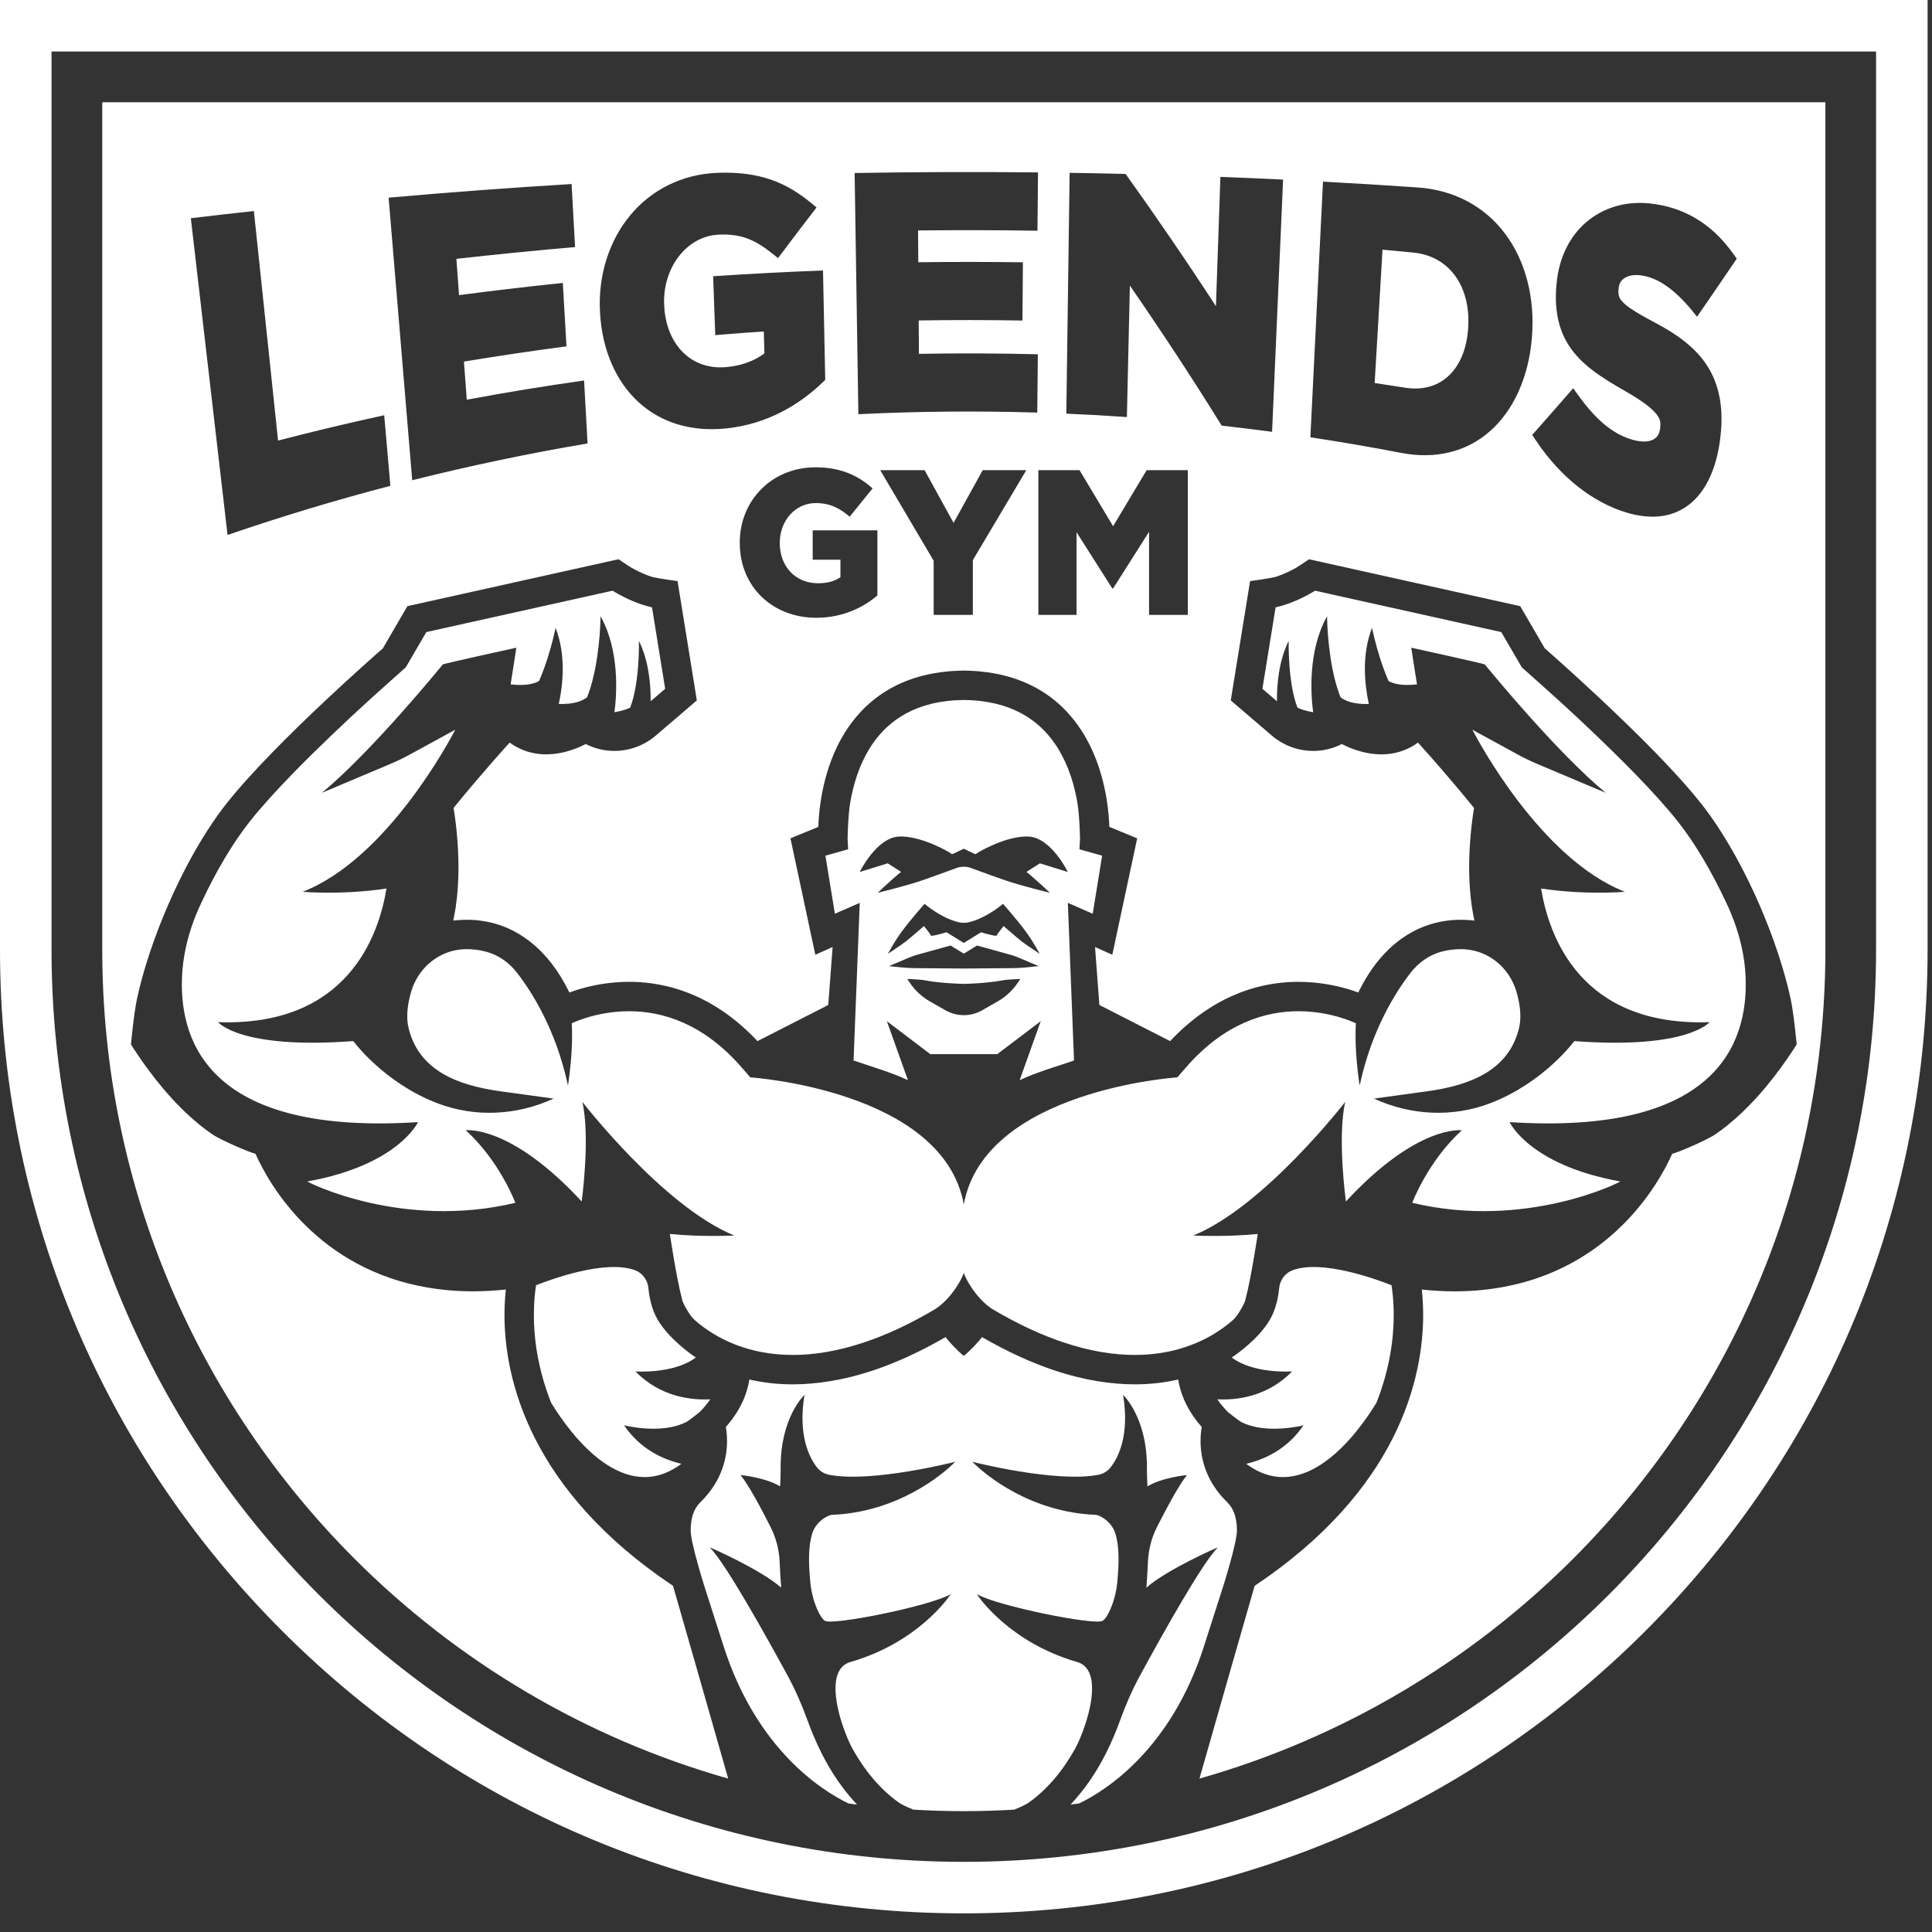 <svg xmlns="http://www.w3.org/2000/svg" xmlns:xlink="http://www.w3.org/1999/xlink" xmlns:serif="http://www.serif.com/" width="100%" height="100%" viewBox="0 0 67 67" xml:space="preserve" style="fill-rule:evenodd;clip-rule:evenodd;stroke-linejoin:round;stroke-miterlimit:2;"><rect x="0" y="0" width="67" height="67" fill="#333333" stroke="none"/><g><path d="M43.217,50.763c1.978,1.48 3.825,-0.977 4.517,-2.117c0.476,-1.201 0.599,-2.266 0.599,-3.048c0,-0.444 -0.04,-0.796 -0.077,-1.027c-0.528,-0.21 -2.416,-0.901 -3.434,-0.519c-0.259,0.097 -0.433,0.34 -0.461,0.616c-0.03,0.294 -0.102,0.729 -0.332,1.115c-0.389,0.653 -1.155,1.193 -1.315,1.293c0.771,0.582 2.095,0.483 2.095,0.483c-0.876,0.904 -1.975,1 -2.593,0.968c0.097,0.143 0.219,0.293 0.376,0.449c0,-0 0.361,0.289 0.446,0.333c0.861,0.453 2.166,0.119 2.166,0.119c-0.57,0.843 -1.375,1.192 -1.987,1.335" style="fill:#fff;fill-rule:nonzero;"></path><path d="M20.172,41.667c0,0 0.306,-2.221 0.023,-3.456c-0,0 2.798,3.626 5.268,4.635c0,-0 -1.124,0.059 -2.233,-0.054c0.009,0.063 0.02,0.129 0.031,0.202c0.057,0.365 0.135,0.844 0.222,1.292c0.058,0.299 0.12,0.585 0.179,0.81c0.034,0.127 0.263,0.534 0.416,0.671c0.171,0.153 0.41,0.339 0.718,0.521c0.617,0.361 1.502,0.7 2.699,0.7c0.713,0 1.54,-0.121 2.489,-0.441c0.73,-0.245 1.532,-0.609 2.408,-1.125c0.432,-0.255 0.859,-0.815 1.031,-1.278c0.173,0.463 0.6,1.023 1.032,1.278c0.876,0.516 1.678,0.88 2.408,1.125c0.949,0.32 1.776,0.441 2.489,0.441c1.197,-0 2.082,-0.339 2.699,-0.7c0.308,-0.182 0.547,-0.368 0.718,-0.521c0.153,-0.137 0.382,-0.544 0.415,-0.671c0.059,-0.225 0.121,-0.511 0.179,-0.81c0.087,-0.448 0.166,-0.927 0.223,-1.292c0.011,-0.073 0.021,-0.139 0.031,-0.202c-1.11,0.113 -2.234,0.054 -2.234,0.054c2.47,-1.009 5.269,-4.635 5.269,-4.635c-0.283,1.235 0.023,3.456 0.023,3.456c2.481,-2.685 4.022,-2.47 4.022,-2.47c-1.178,1.065 -1.722,2.515 -1.722,2.515c3.92,0.941 7.216,-0.713 7.212,-0.741c-3.153,-0.567 -3.836,-2.057 -3.836,-2.057c7.077,0.456 8.273,-2.642 8.186,-5.004c-0.026,-0.696 -0.179,-1.38 -0.427,-2.03c-0.053,-0.139 -0.109,-0.278 -0.171,-0.414c-0.032,-0.07 -0.064,-0.141 -0.098,-0.21c-0.487,-1.037 -1.062,-2.015 -1.647,-2.756c-0.394,-0.5 -0.929,-1.088 -1.508,-1.682c-0.867,-0.89 -1.831,-1.798 -2.577,-2.48c-0.373,-0.342 -1.334,-1.195 -1.334,-1.195l-0.712,-1.223l-6.458,-1.435c-0.1,0.062 -0.234,0.139 -0.396,0.22c-0.176,0.088 -0.384,0.18 -0.615,0.257c-0.114,0.038 -0.233,0.073 -0.358,0.101l-0.457,2.824l0.505,0.432c-0.006,-0.571 0.06,-1.393 0.405,-2.092c0,-0 -0.033,1.446 0.306,2.315c0.004,0.001 0.007,0.002 0.01,0.004c0.115,0.055 0.285,0.11 0.533,0.154c-0.081,-0.621 -0.183,-2.108 0.468,-3.302c0.005,-0.01 0.01,-0.02 0.016,-0.029l-0,0.01c-0,0.008 -0,0.019 0,0.035c0.005,0.26 0.046,1.603 0.414,2.627c0.017,0.048 0.035,0.095 0.053,0.141c0.19,0.145 0.495,0.247 0.98,0.23c-0.155,-0.719 -0.245,-1.714 0.107,-2.626c0.002,-0.005 0.003,-0.01 0.005,-0.015c0,-0 0.001,0.003 0.002,0.008c0.001,0.006 0.003,0.017 0.007,0.033c0.026,0.127 0.115,0.535 0.274,1.031c0.079,0.245 0.175,0.511 0.289,0.775c0.198,0.109 0.507,0.17 0.987,0.115c-0.074,-0.448 -0.199,-1.271 -0.199,-1.271c0,0 2.379,0.521 2.549,0.578c0,-0 0.003,0.003 0.007,0.009c0.144,0.176 2.471,3.022 4.185,4.444l-2.371,-1c-0.228,-0.096 -0.451,-0.204 -0.668,-0.322l-1.583,-0.865c-0,0 0.003,0.007 0.01,0.019c0.162,0.313 2.359,4.467 5.281,5.601c-0,-0 -1.336,0.122 -2.907,-0.113c0.265,1.636 1.357,4.794 5.842,4.634c-0,-0 -0.76,0.951 -4.691,0.657c-0,-0 -1.05,1.437 -2.907,2.152c-1.307,0.503 -2.767,0.43 -4.039,-0.158l1.842,-0.253c1.472,-0.202 2.834,-0.714 3.189,-2.2c0.067,-0.282 0.052,-0.602 -0.008,-0.912c-0.023,-0.12 -0.052,-0.239 -0.087,-0.354c-0.223,-0.745 -0.844,-1.321 -1.613,-1.439c-0.04,-0.006 -0.081,-0.011 -0.122,-0.015c-0.063,-0.006 -0.127,-0.009 -0.189,-0.009c-0.212,-0 -0.441,0.024 -0.677,0.089l-0.007,0.001c-0.42,0.117 -0.784,0.376 -1.052,0.719c-0.513,0.659 -1.349,1.964 -1.767,3.888c-0.002,0.011 -0.005,0.021 -0.007,0.032c-0,-0 -0.099,-0.589 -0.132,-1.308c-0.012,-0.274 -0.016,-0.566 -0,-0.852c-0.101,-0.046 -0.274,-0.118 -0.503,-0.189c-0.372,-0.116 -0.89,-0.228 -1.487,-0.228c-0.568,0.001 -1.206,0.101 -1.874,0.396c-0.668,0.296 -1.37,0.787 -2.064,1.595l-0.263,0.303c0,-0 -6.68,0.437 -7.405,4.404c-0.724,-3.967 -7.404,-4.404 -7.404,-4.404l-0.263,-0.303c-0.694,-0.808 -1.396,-1.299 -2.064,-1.595c-0.668,-0.295 -1.306,-0.395 -1.875,-0.396c-0.596,0 -1.114,0.112 -1.486,0.228c-0.229,0.071 -0.402,0.143 -0.503,0.189c0.016,0.286 0.012,0.578 -0,0.852c-0.033,0.719 -0.132,1.308 -0.132,1.308c-0.002,-0.011 -0.005,-0.021 -0.007,-0.032c-0.418,-1.924 -1.254,-3.229 -1.767,-3.888c-0.268,-0.343 -0.633,-0.602 -1.052,-0.719l-0.007,-0.001c-0.237,-0.065 -0.465,-0.089 -0.677,-0.089c-0.062,-0 -0.126,0.003 -0.19,0.009c-0.04,0.004 -0.081,0.009 -0.121,0.015c-0.769,0.118 -1.39,0.694 -1.613,1.439c-0.035,0.115 -0.064,0.234 -0.087,0.354c-0.06,0.31 -0.075,0.63 -0.008,0.912c0.355,1.486 1.717,1.998 3.189,2.2l1.842,0.253c-1.272,0.588 -2.732,0.661 -4.039,0.158c-1.858,-0.715 -2.907,-2.152 -2.907,-2.152c-3.932,0.294 -4.691,-0.657 -4.691,-0.657c4.485,0.16 5.576,-2.998 5.841,-4.634c-1.571,0.235 -2.906,0.113 -2.906,0.113c2.921,-1.134 5.118,-5.286 5.281,-5.6c0.006,-0.013 0.01,-0.02 0.01,-0.02l-1.583,0.865c-0.217,0.118 -0.44,0.226 -0.668,0.322l-2.372,1c1.716,-1.422 4.042,-4.268 4.186,-4.444l0.007,-0.009c0.169,-0.057 2.549,-0.578 2.549,-0.578c-0,0 -0.126,0.823 -0.199,1.271c0.48,0.055 0.789,-0.006 0.986,-0.115c0.115,-0.264 0.211,-0.53 0.29,-0.775c0.159,-0.496 0.248,-0.904 0.274,-1.031c0.004,-0.016 0.006,-0.027 0.007,-0.033c0.001,-0.005 0.002,-0.008 0.002,-0.008c0.002,0.005 0.003,0.01 0.005,0.015c0.352,0.912 0.262,1.907 0.107,2.626c0.485,0.017 0.79,-0.085 0.979,-0.23c0.019,-0.046 0.037,-0.093 0.054,-0.141c0.368,-1.024 0.409,-2.367 0.414,-2.627c0,-0.016 0,-0.027 0,-0.035c0.001,-0.006 0.001,-0.01 0.001,-0.01c0.005,0.009 0.01,0.019 0.015,0.029c0.651,1.194 0.549,2.681 0.467,3.302c0.249,-0.044 0.418,-0.099 0.534,-0.154c0.003,-0.002 0.007,-0.003 0.01,-0.004c0.339,-0.869 0.305,-2.315 0.305,-2.315c0.345,0.699 0.412,1.521 0.406,2.092l0.504,-0.432l-0.456,-2.824c-0.125,-0.028 -0.244,-0.063 -0.358,-0.101c-0.231,-0.077 -0.439,-0.169 -0.615,-0.257c-0.162,-0.081 -0.296,-0.158 -0.397,-0.22l-6.457,1.435l-0.712,1.223c0,-0 -0.962,0.853 -1.334,1.195c-0.746,0.682 -1.71,1.59 -2.578,2.48c-0.577,0.594 -1.113,1.182 -1.507,1.682c-0.585,0.741 -1.161,1.719 -1.648,2.756c-0.033,0.069 -0.065,0.14 -0.097,0.21c-0.062,0.136 -0.118,0.275 -0.172,0.414c-0.247,0.65 -0.4,1.334 -0.426,2.03c-0.087,2.362 1.109,5.46 8.186,5.004c-0,-0 -0.683,1.49 -3.836,2.057c-0.004,0.028 3.292,1.682 7.212,0.741c-0,0 -0.544,-1.45 -1.722,-2.515c-0,-0 1.541,-0.215 4.022,2.47" style="fill:#fff;fill-rule:nonzero;"></path><path d="M49.922,13.265c0.333,-0.186 0.596,-0.489 0.771,-0.899c0.116,-0.273 0.193,-0.593 0.219,-0.956l0.002,-0.026c0.039,-0.544 -0.045,-1.032 -0.227,-1.434c-0.182,-0.401 -0.462,-0.72 -0.829,-0.93c-0.244,-0.139 -0.527,-0.23 -0.845,-0.261c-0.357,-0.035 -0.713,-0.069 -1.069,-0.101c-0.09,1.541 -0.181,3.083 -0.272,4.624c0.349,0.052 0.696,0.106 1.044,0.162c0.466,0.075 0.873,0.007 1.206,-0.179" style="fill:#fff;fill-rule:nonzero;"></path><path d="M23.809,49.309c0.085,-0.044 0.446,-0.333 0.446,-0.333c0.157,-0.156 0.279,-0.306 0.376,-0.449c-0.618,0.032 -1.717,-0.064 -2.594,-0.968c0,-0 1.325,0.099 2.095,-0.483c-0.159,-0.1 -0.925,-0.641 -1.314,-1.293c-0.23,-0.386 -0.302,-0.821 -0.332,-1.115c-0.028,-0.276 -0.202,-0.519 -0.461,-0.616c-1.018,-0.382 -2.906,0.309 -3.434,0.519l-0,-0c-0.038,0.231 -0.077,0.583 -0.077,1.027c0,0.782 0.123,1.847 0.599,3.048c0.692,1.14 2.539,3.597 4.517,2.117c-0.612,-0.143 -1.418,-0.492 -1.988,-1.335c0,0 1.306,0.334 2.167,-0.119" style="fill:#fff;fill-rule:nonzero;"></path><path d="M31.174,29.011c0.782,-0.039 1.813,0.572 1.83,0.606c0.013,0.028 0.406,-0.188 0.419,-0.181c0.014,-0.007 0.406,0.209 0.42,0.181c0.017,-0.034 1.048,-0.645 1.83,-0.606c0.782,0.04 1.36,1.229 1.36,1.229l-0.969,-0.3c0,0 -0.481,0.3 -0.464,0.3c0.016,0 0.487,0.414 0.81,0.72c-0,-0 -0.992,-0.238 -1.547,-0.431c-0.041,-0.014 -0.084,-0.029 -0.128,-0.044c-0.012,-0.005 -0.025,-0.009 -0.037,-0.014c-0.036,-0.012 -0.073,-0.025 -0.11,-0.039c-0.009,-0.003 -0.018,-0.006 -0.027,-0.009c-0.046,-0.017 -0.093,-0.033 -0.14,-0.05c-0.011,-0.004 -0.022,-0.008 -0.033,-0.012l-0.119,-0.043c-0.01,-0.004 -0.02,-0.007 -0.031,-0.011c-0.048,-0.018 -0.096,-0.035 -0.143,-0.052c-0,-0 -0,-0 -0.001,-0c-0.046,-0.017 -0.092,-0.034 -0.136,-0.05c-0.01,-0.003 -0.019,-0.007 -0.029,-0.01c-0.039,-0.015 -0.077,-0.029 -0.114,-0.042c-0.004,-0.002 -0.009,-0.004 -0.013,-0.005c-0.041,-0.015 -0.078,-0.029 -0.114,-0.042c-0.003,-0.001 -0.005,-0.002 -0.008,-0.003c-0.166,-0.061 -0.348,-0.061 -0.513,0c-0.004,0.002 -0.008,0.003 -0.011,0.004c-0.034,0.013 -0.07,0.026 -0.109,0.04c-0.007,0.003 -0.014,0.005 -0.021,0.008c-0.034,0.013 -0.07,0.026 -0.107,0.039c-0.01,0.004 -0.02,0.007 -0.03,0.011c-0.089,0.033 -0.183,0.067 -0.279,0.101c-0.011,0.004 -0.023,0.009 -0.034,0.013c-0.039,0.014 -0.078,0.028 -0.117,0.042l-0.033,0.012c-0.047,0.017 -0.094,0.033 -0.14,0.05c-0.009,0.003 -0.018,0.006 -0.027,0.009c-0.037,0.014 -0.073,0.027 -0.11,0.039c-0.012,0.005 -0.025,0.009 -0.037,0.014c-0.044,0.015 -0.087,0.03 -0.128,0.044c-0.555,0.193 -1.547,0.431 -1.547,0.431c0.323,-0.306 0.793,-0.72 0.81,-0.72c0.017,0 -0.464,-0.3 -0.464,-0.3l-0.969,0.3c0,0 0.578,-1.189 1.36,-1.229m4.439,3.768c-0.118,-0.08 -0.231,-0.166 -0.339,-0.26l-0.47,-0.403l0,-0.001c0,0 -0.23,0.284 -0.24,0.329c-0.002,0.006 -0.011,0.008 -0.027,0.008c-0.109,0 -0.516,-0.121 -0.517,-0.121l-0.597,0.37l-0.596,-0.37c-0,-0 -0.408,0.121 -0.517,0.121c-0.016,0 -0.026,-0.002 -0.027,-0.008c-0.01,-0.045 -0.24,-0.328 -0.24,-0.328l-0,-0.001l-0.47,0.404c-0.108,0.094 -0.222,0.18 -0.339,0.26l-0.445,0.3l-0,-0c0.023,-0.025 0.196,-0.38 0.47,-0.754c0.345,-0.471 0.805,-0.98 0.805,-0.98c0,0.001 0.553,0.48 1.161,0.633c0.065,0.016 0.132,0.025 0.198,0.025c0.067,-0 0.134,-0.009 0.199,-0.025c0.608,-0.153 1.161,-0.633 1.161,-0.633c0,0.001 0.459,0.509 0.805,0.98c0.274,0.374 0.447,0.728 0.47,0.754l-0.445,-0.3Zm-0.009,0.768c-0.154,0.016 -0.309,0.025 -0.464,0.027l-1.717,0.014l-1.716,-0.014c-0.155,-0.002 -0.31,-0.011 -0.464,-0.027l-0.415,-0.043l0.695,-0.294c0.099,-0.042 0.202,-0.078 0.306,-0.106l1.135,-0.314l0.459,0.282l0.46,-0.282l-0,-0l1.135,0.314c0.104,0.028 0.206,0.064 0.306,0.106l0.695,0.294l-0.415,0.043Zm-0.319,0.549c-0.178,0.26 -0.412,0.475 -0.685,0.631c0,-0 -0,-0 -0,0c-0.15,0.086 -0.35,0.2 -0.542,0.31c-0.394,0.224 -0.876,0.224 -1.269,-0c-0.193,-0.11 -0.393,-0.225 -0.543,-0.31c-0.273,-0.156 -0.507,-0.371 -0.684,-0.631l-0.099,-0.145l-0,0c-0,0 0.003,0 0.007,0c0.002,0 0.006,0 0.01,0.001c0.007,-0 0.015,0 0.024,0c0.016,0.001 0.036,0.001 0.059,0.002c0.002,0.001 0.004,0.001 0.007,0.001c0.019,0.001 0.04,0.002 0.062,0.002c0.144,0.007 0.348,0.021 0.469,0.044c0.185,0.036 0.4,0.061 0.602,0.079c0.024,0.002 0.047,0.004 0.07,0.006c0.04,0.003 0.079,0.006 0.118,0.009c0.158,0.011 0.297,0.018 0.395,0.021c0.032,0.002 0.06,0.003 0.081,0.003c0.01,0.001 0.018,0.001 0.025,0.001c0.015,0 0.027,0.001 0.031,0.001c0.053,-0.001 0.804,-0.02 1.322,-0.12c0.204,-0.04 0.639,-0.05 0.639,-0.05l-0.099,0.145Zm-6.332,-2.408l0.862,-0.377l-0.214,5.467c0.533,0.185 1.333,0.415 1.886,0.683l-0,-0.001l-0.732,-2.047l1.506,1.144l2.324,0l1.507,-1.144l-0.732,2.048l0,-0.001c0.553,-0.267 1.352,-0.497 1.886,-0.682l-0.214,-5.467l0,-0l0.862,0.377l0.327,-2.013l-0.786,-0.222l0.018,-0.365c0,-0.014 -0.011,-0.781 -0.092,-1.259c-0.009,-0.054 -0.019,-0.109 -0.03,-0.164c-0.062,-0.316 -0.154,-0.66 -0.289,-1.002c-0.119,-0.301 -0.27,-0.6 -0.462,-0.877c-0.289,-0.415 -0.664,-0.781 -1.169,-1.052c-0.505,-0.27 -1.146,-0.449 -1.988,-0.459c-0.841,0.01 -1.482,0.189 -1.987,0.459c-0.505,0.271 -0.88,0.637 -1.169,1.052c-0.192,0.277 -0.344,0.576 -0.463,0.877c-0.134,0.342 -0.226,0.686 -0.288,1.002c-0.011,0.055 -0.021,0.11 -0.03,0.164c-0.081,0.478 -0.092,1.245 -0.092,1.259l0.018,0.365l-0.787,0.222l0.328,2.013Z" style="fill:#fff;fill-rule:nonzero;"></path><path d="M65.06,32.931c0,8.733 -3.543,16.647 -9.266,22.37c-5.723,5.724 -13.637,9.266 -22.371,9.266c-8.733,0 -16.648,-3.542 -22.37,-9.266c-5.723,-5.723 -9.266,-13.637 -9.266,-22.37l0,-31.144l63.273,0l-0,31.144Zm1.787,-32.931l-66.847,-0l0,32.931c0,8.926 3.477,17.319 9.789,23.633c6.314,6.313 14.708,9.789 23.634,9.79c8.927,-0.001 17.32,-3.477 23.634,-9.789c6.313,-6.315 9.789,-14.708 9.79,-23.634l-0,-32.931Z" style="fill:#fff;fill-rule:nonzero;"></path><path d="M8.804,7.318c0.28,2.654 0.559,5.308 0.839,7.961c1.221,-0.317 2.448,-0.61 3.681,-0.879c0.071,0.816 0.142,1.632 0.214,2.448c-1.902,0.497 -3.785,1.066 -5.647,1.704c-0.412,-3.554 -0.824,-7.108 -1.236,-10.663c-0.012,-0.107 -0.024,-0.214 -0.037,-0.321c0.729,-0.087 1.457,-0.17 2.186,-0.25m11.018,-0.936c0.041,0.729 0.081,1.458 0.121,2.186c-1.374,0.119 -2.746,0.255 -4.116,0.409c0.031,0.419 0.061,0.839 0.092,1.258c1.198,-0.157 2.397,-0.298 3.599,-0.423c0.042,0.733 0.085,1.466 0.127,2.199c-1.188,0.156 -2.374,0.333 -3.556,0.529c0.033,0.44 0.065,0.881 0.098,1.322c1.351,-0.252 2.707,-0.475 4.068,-0.667c0.04,0.728 0.08,1.456 0.121,2.184c-2.042,0.345 -4.071,0.771 -6.081,1.275c-0.265,-3.171 -0.53,-6.341 -0.794,-9.512c-0.008,-0.096 -0.016,-0.191 -0.025,-0.287c2.114,-0.187 4.229,-0.345 6.346,-0.473m2.033,1.085c0.726,-0.877 1.792,-1.429 3.035,-1.474c0.722,-0.026 1.319,0.056 1.844,0.237c0.524,0.181 0.972,0.46 1.398,0.812c0.062,0.05 0.123,0.101 0.185,0.152c-0.448,0.58 -0.893,1.165 -1.335,1.757c-0.063,-0.05 -0.125,-0.1 -0.188,-0.15c-0.295,-0.236 -0.561,-0.409 -0.852,-0.521c-0.291,-0.111 -0.612,-0.164 -1.033,-0.142c-0.274,0.015 -0.529,0.093 -0.76,0.221c-0.231,0.129 -0.437,0.31 -0.607,0.53c-0.341,0.44 -0.538,1.038 -0.51,1.673l0.001,0.023c0.03,0.694 0.274,1.258 0.651,1.633c0.379,0.375 0.893,0.567 1.503,0.513c0.519,-0.047 0.969,-0.21 1.322,-0.476c-0.007,-0.253 -0.014,-0.507 -0.021,-0.76c-0.562,0.038 -1.123,0.08 -1.684,0.127c-0.025,-0.68 -0.049,-1.361 -0.073,-2.042c1.269,-0.085 2.539,-0.152 3.81,-0.2c0.026,1.265 0.051,2.53 0.077,3.795c-0.027,0.026 -0.054,0.052 -0.082,0.078c-0.398,0.383 -0.871,0.744 -1.426,1.03c-0.554,0.285 -1.189,0.495 -1.904,0.572c-1.22,0.132 -2.284,-0.194 -3.062,-0.909c-0.779,-0.71 -1.268,-1.81 -1.337,-3.118l-0.001,-0.024c-0.067,-1.264 0.322,-2.463 1.049,-3.337m14.142,-1.488c-0.007,0.674 -0.013,1.348 -0.019,2.022c-1.38,-0.021 -2.761,-0.024 -4.141,-0.009c0.003,0.367 0.005,0.735 0.008,1.102c1.209,-0.015 2.418,-0.014 3.628,0.002c-0.006,0.674 -0.011,1.347 -0.016,2.02c-1.199,-0.021 -2.399,-0.022 -3.598,-0.003c0.003,0.386 0.005,0.772 0.008,1.158c1.374,-0.025 2.75,-0.019 4.124,0.015c-0.006,0.674 -0.013,1.348 -0.02,2.022c-2.067,-0.063 -4.138,-0.044 -6.204,0.056c-0.042,-2.707 -0.084,-5.413 -0.126,-8.119c-0.001,-0.082 -0.003,-0.163 -0.004,-0.245c2.12,-0.036 4.24,-0.043 6.36,-0.021m0.012,10.327l1.428,-0l1.164,1.943l1.163,-1.943l1.429,-0l-0,5.018l-1.345,0l0,-2.882l-1.247,1.965l-0.028,-0l-1.24,-1.951l-0,2.868l-1.324,0l-0,-5.018Zm1.081,-10.068c0.001,-0.082 0.002,-0.163 0.003,-0.244c0.648,0.009 1.295,0.022 1.942,0.038c1.065,1.491 2.109,3.013 3.132,4.588c0.052,-1.495 0.103,-2.991 0.155,-4.486c0.725,0.028 1.449,0.059 2.174,0.094c-0.127,2.916 -0.254,5.831 -0.382,8.747c-0.582,-0.078 -1.164,-0.149 -1.748,-0.215c-1.037,-1.675 -2.1,-3.286 -3.184,-4.857c-0.035,1.52 -0.069,3.04 -0.103,4.56c-0.7,-0.049 -1.4,-0.088 -2.101,-0.118c0.037,-2.703 0.075,-5.405 0.112,-8.107m-3.353,13.186l0,1.9l-1.359,0l0,-1.878l-1.853,-3.14l1.54,-0l1.003,1.828l1.011,-1.828l1.511,-0l-1.853,3.118Zm-3.31,1.226c-0.516,0.438 -1.233,0.774 -2.118,0.774c-1.519,0 -2.655,-1.075 -2.655,-2.595l0,-0.014c0,-1.462 1.115,-2.609 2.627,-2.609c0.857,-0 1.463,0.272 1.979,0.731l-0.795,0.982c-0.348,-0.301 -0.696,-0.473 -1.177,-0.473c-0.704,-0 -1.247,0.609 -1.247,1.376l-0,0.015c-0,0.81 0.55,1.39 1.324,1.39c0.327,0 0.578,-0.071 0.78,-0.208l-0,-0.609l-0.962,-0l0,-1.018l2.244,0l-0,2.258Zm15.44,-14.092c0.005,-0.086 0.009,-0.173 0.013,-0.259c1.092,0.059 2.184,0.126 3.275,0.201c1.278,0.085 2.341,0.668 3.042,1.608c0.704,0.935 1.042,2.225 0.927,3.595l-0.002,0.027c-0.114,1.371 -0.648,2.519 -1.453,3.225c-0.806,0.711 -1.88,0.985 -3.097,0.748c-1.04,-0.2 -2.083,-0.38 -3.13,-0.538c0.142,-2.869 0.284,-5.738 0.425,-8.607m8.107,3.334l0.003,-0.027c0.039,-0.46 0.152,-0.879 0.33,-1.244c0.178,-0.365 0.419,-0.677 0.709,-0.923c0.579,-0.492 1.346,-0.729 2.186,-0.644c0.591,0.06 1.131,0.236 1.612,0.523c0.482,0.287 0.904,0.686 1.263,1.183c0.051,0.071 0.101,0.141 0.152,0.211c-0.465,0.685 -0.924,1.356 -1.377,2.013c-0.058,-0.072 -0.116,-0.143 -0.174,-0.214c-0.292,-0.356 -0.586,-0.641 -0.878,-0.846c-0.293,-0.205 -0.583,-0.33 -0.869,-0.371c-0.215,-0.032 -0.384,-0.008 -0.506,0.043c-0.121,0.052 -0.194,0.125 -0.237,0.205c-0.029,0.054 -0.048,0.113 -0.055,0.185l-0.002,0.027c-0.01,0.107 -0.006,0.179 0.008,0.234c0.013,0.056 0.035,0.105 0.088,0.173c0.034,0.045 0.084,0.095 0.149,0.15c0.088,0.074 0.205,0.156 0.353,0.246c0.197,0.122 0.45,0.26 0.763,0.427l0,0l0.001,0c0.423,0.229 0.795,0.472 1.11,0.751c0.315,0.279 0.574,0.596 0.762,0.975c0.125,0.252 0.218,0.532 0.273,0.837c0.074,0.405 0.081,0.852 0.024,1.337l-0.003,0.03c-0.096,0.831 -0.35,1.504 -0.721,1.966c-0.371,0.463 -0.851,0.712 -1.391,0.767c-0.361,0.037 -0.75,-0.012 -1.159,-0.136c-1.146,-0.35 -2.26,-1.209 -3.103,-2.464c-0.05,-0.074 -0.1,-0.148 -0.15,-0.223c0.47,-0.53 0.943,-1.07 1.421,-1.62c0.053,0.074 0.107,0.148 0.16,0.223c0.293,0.407 0.59,0.753 0.909,1.021c0.32,0.268 0.66,0.459 1.048,0.559c0.17,0.043 0.318,0.054 0.439,0.041c0.122,-0.014 0.217,-0.053 0.285,-0.105c0.045,-0.035 0.079,-0.075 0.106,-0.12c0.034,-0.061 0.058,-0.132 0.068,-0.23l0.004,-0.029c0.009,-0.091 0.007,-0.154 -0.003,-0.207c-0.01,-0.053 -0.027,-0.103 -0.071,-0.174c-0.029,-0.047 -0.07,-0.101 -0.127,-0.161c-0.076,-0.08 -0.179,-0.17 -0.313,-0.27c-0.178,-0.133 -0.411,-0.282 -0.708,-0.452l0,0c-0.412,-0.235 -0.788,-0.461 -1.118,-0.713c-0.33,-0.251 -0.615,-0.53 -0.835,-0.874c-0.146,-0.228 -0.262,-0.486 -0.337,-0.773c-0.101,-0.383 -0.131,-0.814 -0.089,-1.307m-28.722,51.787c-0.5,-1.753 -1.894,-6.634 -1.914,-6.685c-2.465,-1.646 -3.932,-3.436 -4.774,-5.089c-0.863,-1.69 -1.07,-3.228 -1.07,-4.307c0,-0.341 0.021,-0.636 0.048,-0.878c-0.392,0.04 -0.771,0.062 -1.134,0.062c-0.584,0 -1.129,-0.051 -1.638,-0.142c-0.221,-0.039 -0.435,-0.086 -0.642,-0.139c-0.013,-0.004 -0.026,-0.007 -0.038,-0.011c-0.09,-0.023 -0.179,-0.048 -0.266,-0.074c-0.102,-0.031 -0.203,-0.063 -0.302,-0.098c-0.834,-0.287 -1.54,-0.688 -2.129,-1.131c-1.178,-0.889 -1.889,-1.944 -2.275,-2.652c-0.114,-0.209 -0.2,-0.388 -0.26,-0.524c-0.219,-0.047 -1.223,-0.487 -1.492,-0.671c-0.538,-0.367 -1.015,-0.819 -1.418,-1.258c-0.805,-0.879 -1.407,-1.863 -1.407,-1.863c-0,0 0.099,-1.076 0.21,-1.585c0.11,-0.51 0.261,-1.049 0.444,-1.598c0.366,-1.1 0.861,-2.245 1.43,-3.282c0.38,-0.691 0.793,-1.335 1.227,-1.886c0.431,-0.545 0.985,-1.151 1.578,-1.761c0.593,-0.609 1.223,-1.219 1.802,-1.764c0.985,-0.926 1.816,-1.659 2.044,-1.859l0.852,-1.463l7.322,-1.627c0.001,0 0.176,0.119 0.311,0.208c0.06,0.04 0.113,0.073 0.139,0.088c0.064,0.036 0.138,0.076 0.219,0.116c0.001,-0 0.001,0 0.002,0.001c0.002,0.001 0.005,0.002 0.008,0.003c0.134,0.066 0.287,0.132 0.447,0.185c0.02,0.007 0.048,0.014 0.081,0.022c0.254,0.058 0.838,0.134 0.839,0.134l0.669,4.138l-1.42,1.217c-0.412,0.353 -0.926,0.535 -1.442,0.535c-0.295,-0 -0.593,-0.061 -0.871,-0.183c-0.04,-0.017 -0.079,-0.036 -0.118,-0.056c-0.059,0.031 -0.126,0.063 -0.199,0.095c-0.273,0.119 -0.643,0.242 -1.073,0.26c-0.033,0.002 -0.065,0.003 -0.098,0.004c-0.029,-0 -0.058,-0.001 -0.087,-0.002c-0.005,-0 -0.01,-0 -0.015,-0c-0.006,-0.001 -0.011,-0.001 -0.017,-0.002c-0.166,-0.008 -0.339,-0.035 -0.513,-0.087c-0.016,-0.005 -0.031,-0.01 -0.047,-0.015c-0.02,-0.007 -0.041,-0.013 -0.061,-0.021c-0.008,-0.003 -0.017,-0.006 -0.025,-0.009c-0.028,-0.011 -0.055,-0.021 -0.083,-0.033c-0.007,-0.003 -0.014,-0.007 -0.021,-0.01c-0.125,-0.054 -0.248,-0.123 -0.367,-0.207c-0.011,-0.008 -0.023,-0.015 -0.034,-0.023c-0.032,0.033 -1.009,1.112 -1.945,2.266c0.062,0.377 0.169,1.156 0.17,2.061c-0,0.437 -0.026,0.904 -0.095,1.372c-0.001,0.007 -0.002,0.014 -0.003,0.021c-0.009,0.055 -0.018,0.109 -0.028,0.163c-0.01,0.055 -0.02,0.11 -0.031,0.165c-0.008,0.042 -0.016,0.084 -0.025,0.125c0.144,-0.018 0.301,-0.029 0.469,-0.029c0.434,-0 0.939,0.075 1.455,0.307c0.105,0.048 0.21,0.103 0.316,0.164c0.049,0.029 0.097,0.059 0.146,0.09c0.006,0.003 0.011,0.007 0.016,0.01c0.134,0.088 0.267,0.187 0.397,0.298c0.017,0.016 0.035,0.03 0.053,0.046c0.029,0.025 0.058,0.053 0.086,0.079c0.029,0.028 0.058,0.055 0.087,0.084c0.024,0.024 0.049,0.049 0.073,0.075c0.035,0.036 0.069,0.073 0.103,0.111c0.019,0.022 0.038,0.043 0.058,0.065c0.053,0.062 0.106,0.126 0.158,0.194c0.001,0.001 0.001,0.002 0.002,0.003c0.216,0.281 0.419,0.609 0.605,0.987c0.002,0.003 0.004,0.006 0.005,0.009c0.073,-0.027 0.153,-0.055 0.24,-0.083c0.057,-0.017 0.116,-0.035 0.178,-0.053c0.019,-0.006 0.041,-0.011 0.061,-0.016c0.043,-0.012 0.086,-0.024 0.131,-0.036c0.401,-0.1 0.894,-0.18 1.45,-0.181c0.004,0 0.007,-0 0.011,-0c0.043,-0 0.087,0 0.131,0.001c0.28,0.006 0.575,0.034 0.88,0.089c0.411,0.075 0.84,0.199 1.276,0.392c0.045,0.02 0.09,0.04 0.135,0.062c0.027,0.012 0.054,0.026 0.081,0.039c0.018,0.009 0.036,0.018 0.054,0.027c0.037,0.018 0.072,0.037 0.108,0.056c0.009,0.005 0.019,0.01 0.028,0.014c0.043,0.024 0.086,0.048 0.13,0.072c0.002,0.002 0.004,0.003 0.005,0.003c0.045,0.026 0.09,0.053 0.135,0.08c0.001,0 0.001,0 0.001,0c0.497,0.301 0.994,0.698 1.476,1.209c0.004,0.004 0.008,0.007 0.012,0.011l-0,0l2.453,-1.252l0.151,-2.011l-0.031,0.014l-0.568,0.255l-0.863,-4.038l0.966,-0.397c0.008,-0.242 0.032,-0.587 0.099,-0.991c0.09,-0.539 0.255,-1.183 0.567,-1.82c0.209,-0.424 0.484,-0.846 0.848,-1.224c0.484,-0.505 1.13,-0.927 1.951,-1.165c0.468,-0.136 0.998,-0.214 1.581,-0.22c0.584,0.006 1.114,0.084 1.582,0.22c0.821,0.238 1.466,0.66 1.951,1.165c0.005,0.005 0.009,0.011 0.014,0.016c0.299,0.314 0.538,0.656 0.728,1.006c0.037,0.067 0.072,0.135 0.106,0.202c0.312,0.637 0.477,1.281 0.567,1.82c0.067,0.404 0.091,0.749 0.099,0.991l0.966,0.397l-0.219,1.025l-0.001,0.003l-0.643,3.01l-0.599,-0.269l0.001,0.014l0.15,1.997l2.433,1.242l0.02,0.01l0,0c0.424,-0.451 0.86,-0.813 1.297,-1.1c0.063,-0.041 0.125,-0.08 0.188,-0.118c0.181,-0.11 0.361,-0.207 0.541,-0.291c0.046,-0.022 0.093,-0.044 0.139,-0.064c0.05,-0.022 0.101,-0.044 0.151,-0.064c0.012,-0.005 0.023,-0.009 0.035,-0.014c0.039,-0.015 0.077,-0.031 0.115,-0.045c0.017,-0.006 0.033,-0.012 0.05,-0.018c0.033,-0.012 0.067,-0.025 0.1,-0.036c0.021,-0.007 0.042,-0.014 0.064,-0.021c0.028,-0.009 0.056,-0.019 0.084,-0.028c0.025,-0.008 0.05,-0.015 0.075,-0.022c0.024,-0.007 0.048,-0.015 0.073,-0.022c0.028,-0.008 0.056,-0.015 0.085,-0.023c0.02,-0.005 0.041,-0.011 0.061,-0.016c0.031,-0.008 0.063,-0.015 0.094,-0.023c0.017,-0.003 0.034,-0.008 0.05,-0.012c0.034,-0.007 0.068,-0.014 0.102,-0.021c0.014,-0.003 0.028,-0.006 0.042,-0.009c0.037,-0.007 0.073,-0.014 0.11,-0.02c0.011,-0.002 0.021,-0.005 0.031,-0.006c0.039,-0.007 0.077,-0.013 0.115,-0.019c0.009,-0.001 0.017,-0.002 0.026,-0.004c0.04,-0.006 0.08,-0.011 0.121,-0.016c0.005,-0.001 0.011,-0.001 0.017,-0.002c0.042,-0.005 0.084,-0.01 0.125,-0.014c0.004,0 0.008,-0 0.012,-0.001c0.043,-0.004 0.086,-0.008 0.129,-0.011c0.002,0 0.004,-0 0.005,-0c0.044,-0.004 0.087,-0.006 0.13,-0.008c0.002,-0 0.003,-0 0.004,-0c0.043,-0.002 0.086,-0.004 0.129,-0.005l0.002,-0c0.043,-0.001 0.086,-0.002 0.128,-0.002c0.007,-0 0.014,-0 0.022,-0c0.08,-0 0.159,0.002 0.237,0.005c0.032,0.002 0.063,0.003 0.094,0.005c0.603,0.034 1.117,0.155 1.499,0.276c0.04,0.013 0.078,0.026 0.114,0.038c0.033,0.011 0.065,0.023 0.095,0.034c0.011,0.003 0.022,0.007 0.032,0.011c0.011,-0.022 0.022,-0.042 0.033,-0.064c0.179,-0.356 0.373,-0.667 0.579,-0.935c0.053,-0.069 0.107,-0.134 0.161,-0.197c0.02,-0.023 0.04,-0.045 0.06,-0.067c0.034,-0.039 0.069,-0.076 0.103,-0.112c0.026,-0.027 0.052,-0.053 0.078,-0.078c0.028,-0.029 0.057,-0.056 0.086,-0.083c0.03,-0.028 0.06,-0.056 0.09,-0.083c0.023,-0.02 0.046,-0.039 0.069,-0.058c0.036,-0.03 0.072,-0.061 0.109,-0.089c0.005,-0.004 0.009,-0.007 0.014,-0.011c0.154,-0.119 0.31,-0.221 0.467,-0.308c0.086,-0.047 0.171,-0.091 0.256,-0.13c0.516,-0.232 1.021,-0.307 1.454,-0.307c0.169,0 0.325,0.011 0.47,0.029c-0.014,-0.064 -0.026,-0.128 -0.039,-0.192c-0.018,-0.094 -0.034,-0.188 -0.048,-0.282c-0.015,-0.103 -0.028,-0.206 -0.039,-0.309c-0.04,-0.364 -0.056,-0.723 -0.056,-1.063c0,-0.174 0.004,-0.343 0.011,-0.506c0.02,-0.456 0.061,-0.86 0.102,-1.169c0.02,-0.154 0.04,-0.285 0.057,-0.386c-0.176,-0.216 -0.353,-0.43 -0.525,-0.635c-0.028,-0.034 -0.057,-0.068 -0.085,-0.101c-0.708,-0.84 -1.31,-1.505 -1.335,-1.53c-0.137,0.099 -0.278,0.179 -0.422,0.24c-0.261,0.111 -0.525,0.159 -0.773,0.167c-0.025,0.001 -0.05,0.002 -0.075,0.002c-0.048,-0.001 -0.095,-0.003 -0.141,-0.005c-0.412,-0.025 -0.766,-0.144 -1.03,-0.259c-0.071,-0.031 -0.136,-0.062 -0.193,-0.092c-0.002,-0.001 -0.004,-0.002 -0.006,-0.003c-0.311,0.16 -0.651,0.239 -0.989,0.239c-0.323,-0 -0.644,-0.071 -0.941,-0.21c-0.03,-0.015 -0.06,-0.032 -0.089,-0.047c-0.029,-0.015 -0.058,-0.029 -0.086,-0.045c-0.016,-0.01 -0.03,-0.021 -0.046,-0.03c-0.041,-0.025 -0.082,-0.05 -0.121,-0.078c-0.001,-0.001 -0.001,-0.001 -0.002,-0.002c-0.054,-0.038 -0.106,-0.079 -0.157,-0.123l-0.577,-0.494l-0.844,-0.723l0.67,-4.138c-0,0 0.745,-0.097 0.92,-0.156c0.261,-0.087 0.503,-0.207 0.676,-0.305c0.086,-0.049 0.449,-0.296 0.449,-0.296l1.758,0.391l5.565,1.236l0.852,1.463c0.217,0.19 0.978,0.861 1.897,1.722c0.049,0.046 0.097,0.091 0.147,0.137c0.284,0.269 0.582,0.553 0.882,0.845c0.156,0.153 0.313,0.307 0.47,0.463c0.151,0.152 0.302,0.304 0.45,0.456c0.112,0.115 0.222,0.23 0.331,0.345c0.467,0.492 0.898,0.974 1.247,1.416c0.395,0.501 0.771,1.079 1.122,1.7c0.035,0.062 0.07,0.123 0.105,0.186c0.569,1.037 1.064,2.182 1.43,3.282c0.019,0.055 0.035,0.11 0.053,0.165c0.159,0.492 0.292,0.974 0.391,1.433c0.111,0.509 0.21,1.585 0.21,1.585c0,0 -0.559,0.914 -1.32,1.767c-0.028,0.032 -0.057,0.064 -0.087,0.096c-0.006,0.007 -0.013,0.014 -0.019,0.021c-0.294,0.319 -0.627,0.643 -0.994,0.937c-0.131,0.105 -0.266,0.205 -0.405,0.3c-0.155,0.106 -0.553,0.297 -0.905,0.449c-0.26,0.111 -0.494,0.202 -0.587,0.222c-0.046,0.104 -0.107,0.232 -0.183,0.38c-0.024,0.047 -0.05,0.094 -0.077,0.144c-0.386,0.708 -1.097,1.763 -2.276,2.652c-0.283,0.213 -0.594,0.416 -0.933,0.602c-0.365,0.2 -0.762,0.38 -1.195,0.529c-0.093,0.033 -0.188,0.063 -0.284,0.092c-0.047,0.015 -0.094,0.028 -0.141,0.041c-0.046,0.013 -0.092,0.026 -0.139,0.038c-0.064,0.017 -0.13,0.034 -0.196,0.049c-0.026,0.007 -0.051,0.012 -0.078,0.018c-0.078,0.018 -0.157,0.036 -0.237,0.052c-0.558,0.111 -1.161,0.174 -1.812,0.174c-0.362,0 -0.741,-0.022 -1.133,-0.062c0.027,0.242 0.048,0.537 0.048,0.878c0,1.079 -0.208,2.617 -1.07,4.307c-0.842,1.653 -2.309,3.443 -4.774,5.089c-0.02,0.051 -1.414,4.932 -1.914,6.685c4.965,-1.409 9.404,-4.069 12.956,-7.621c3.042,-3.043 5.431,-6.736 6.938,-10.854c0.084,-0.229 0.165,-0.459 0.244,-0.69c0.156,-0.463 0.302,-0.931 0.436,-1.403c0.067,-0.236 0.131,-0.474 0.193,-0.713c0.614,-2.386 0.94,-4.888 0.94,-7.467l0,-29.386l-59.757,-0l-0,29.386c0,8.253 3.343,15.717 8.751,21.127c3.552,3.552 7.991,6.212 12.956,7.621" style="fill:#fff;fill-rule:nonzero;"></path><path d="M42.43,54.978c-0,0 0.467,-1.482 0.466,-1.902c-0,-0.208 -0.027,-0.402 -0.082,-0.566c-0.056,-0.164 -0.136,-0.299 -0.256,-0.415c-0.368,-0.357 -0.605,-0.746 -0.743,-1.116c-0.139,-0.37 -0.181,-0.719 -0.181,-1.006c0,-0.191 0.019,-0.356 0.041,-0.486c-0.315,-0.357 -0.523,-0.714 -0.651,-1.042c-0.085,-0.218 -0.135,-0.422 -0.164,-0.605c-0.452,0.104 -0.955,0.168 -1.508,0.168c-0.2,0 -0.408,-0.009 -0.622,-0.027c-0.437,-0.036 -0.901,-0.11 -1.391,-0.232c-0.26,-0.065 -0.527,-0.143 -0.802,-0.235c-0.769,-0.259 -1.596,-0.632 -2.482,-1.145c-0.151,0.204 -0.434,0.484 -0.564,0.597c-0.039,0.034 -0.064,0.053 -0.067,0.05l-0.001,0c-0.003,0.003 -0.028,-0.016 -0.068,-0.05c-0.129,-0.113 -0.412,-0.393 -0.564,-0.597c-0.885,0.513 -1.712,0.886 -2.481,1.145c-0.275,0.092 -0.542,0.17 -0.802,0.235c-0.49,0.122 -0.954,0.196 -1.391,0.232c-0.214,0.018 -0.422,0.027 -0.622,0.027c-0.554,0 -1.056,-0.064 -1.508,-0.168c-0.029,0.183 -0.079,0.387 -0.164,0.605c-0.128,0.328 -0.336,0.685 -0.651,1.042c0.022,0.13 0.041,0.295 0.041,0.486c0,0.287 -0.042,0.636 -0.181,1.006c-0.138,0.37 -0.375,0.759 -0.743,1.116c-0.12,0.116 -0.2,0.251 -0.256,0.415c-0.055,0.164 -0.082,0.358 -0.081,0.566c-0.002,0.42 0.465,1.902 0.465,1.902l0.681,2.124c1.143,3.561 3.397,4.993 4.326,5.44c0.099,0.014 0.198,0.027 0.297,0.039c-0.497,-0.528 -0.907,-1.136 -1.236,-1.794c-0.182,-0.363 -0.341,-0.74 -0.481,-1.125c-0.193,-0.533 -0.419,-1.053 -0.689,-1.551c-0.835,-1.535 -2.17,-3.916 -2.696,-4.442c-0.032,-0.033 1.785,0.775 2.472,1.39c-0.024,-0.306 -0.041,-0.604 -0.053,-0.889c-0.018,-0.425 -0.125,-0.841 -0.318,-1.22c-0.317,-0.627 -0.765,-1.467 -1.039,-1.797c0,0 0.889,0.087 1.373,0.395c0.021,-0.379 0.018,-0.613 0.018,-0.613c-0.019,-1.784 0.827,-2.56 0.827,-2.56c-0.235,1.412 0.177,2.186 0.435,2.515c0.105,0.133 0.255,0.222 0.421,0.254c1.477,0.289 4.371,-0.45 4.371,-0.45c-0,0 -0.004,0.004 -0.009,0.009c-0.012,0.012 -0.039,0.04 -0.08,0.079c-0.37,0.351 -1.9,1.662 -4.197,1.752c-0.093,0.003 -0.52,0.19 -0.669,0.633c-0.029,0.088 -0.05,0.184 -0.067,0.283c-0.005,0.03 -0.011,0.059 -0.015,0.09c-0.07,0.51 -0.007,1.081 0.002,1.219c0.024,0.357 0.102,0.71 0.244,1.038c0.085,0.196 0.181,0.36 0.278,0.413c0.297,0.161 3.663,-0.519 4.359,-0.927c0,0 -0.001,0.003 -0.004,0.008c-0.077,0.115 -1.148,1.673 -3.474,2.345c-0.392,0.113 -0.524,0.488 -0.519,0.943c0.008,0.745 0.385,1.705 0.597,2.081c0.424,0.755 0.952,1.393 1.608,1.858c0.063,0.045 0.244,0.139 0.496,0.239c0.579,0.034 1.161,0.052 1.747,0.052c0.587,0 1.169,-0.018 1.748,-0.052c0.252,-0.1 0.432,-0.194 0.496,-0.239c0.656,-0.465 1.184,-1.103 1.608,-1.858c0.212,-0.376 0.589,-1.336 0.597,-2.081c0.005,-0.455 -0.128,-0.83 -0.519,-0.943c-2.326,-0.672 -3.397,-2.23 -3.474,-2.345c-0.003,-0.005 -0.005,-0.008 -0.005,-0.008c0.697,0.408 4.062,1.088 4.36,0.927c0.097,-0.053 0.193,-0.217 0.277,-0.413c0.142,-0.328 0.22,-0.681 0.245,-1.038c0.009,-0.138 0.072,-0.709 0.002,-1.219c-0.004,-0.031 -0.011,-0.06 -0.016,-0.09c-0.017,-0.099 -0.037,-0.195 -0.066,-0.283c-0.15,-0.443 -0.576,-0.63 -0.669,-0.633c-2.297,-0.09 -3.827,-1.401 -4.197,-1.752c-0.041,-0.039 -0.069,-0.067 -0.081,-0.079c-0.004,-0.005 -0.008,-0.009 -0.008,-0.009c0,0 2.894,0.739 4.371,0.45c0.166,-0.032 0.316,-0.121 0.42,-0.254c0.259,-0.329 0.671,-1.103 0.435,-2.515c0,-0 0.846,0.776 0.827,2.56c0,0 -0.002,0.234 0.019,0.613c0.484,-0.308 1.372,-0.395 1.372,-0.395c-0.273,0.33 -0.721,1.17 -1.039,1.797c-0.192,0.379 -0.299,0.795 -0.317,1.22c-0.012,0.285 -0.029,0.583 -0.053,0.889c0.686,-0.615 2.504,-1.423 2.472,-1.39c-0.526,0.526 -1.862,2.907 -2.696,4.442c-0.271,0.498 -0.496,1.018 -0.689,1.551c-0.14,0.385 -0.299,0.762 -0.481,1.125c-0.33,0.658 -0.739,1.266 -1.237,1.794c0.1,-0.012 0.199,-0.025 0.298,-0.039c0.929,-0.446 3.183,-1.879 4.326,-5.44l0.681,-2.124Z" style="fill:#fff;fill-rule:nonzero;"></path></g></svg>